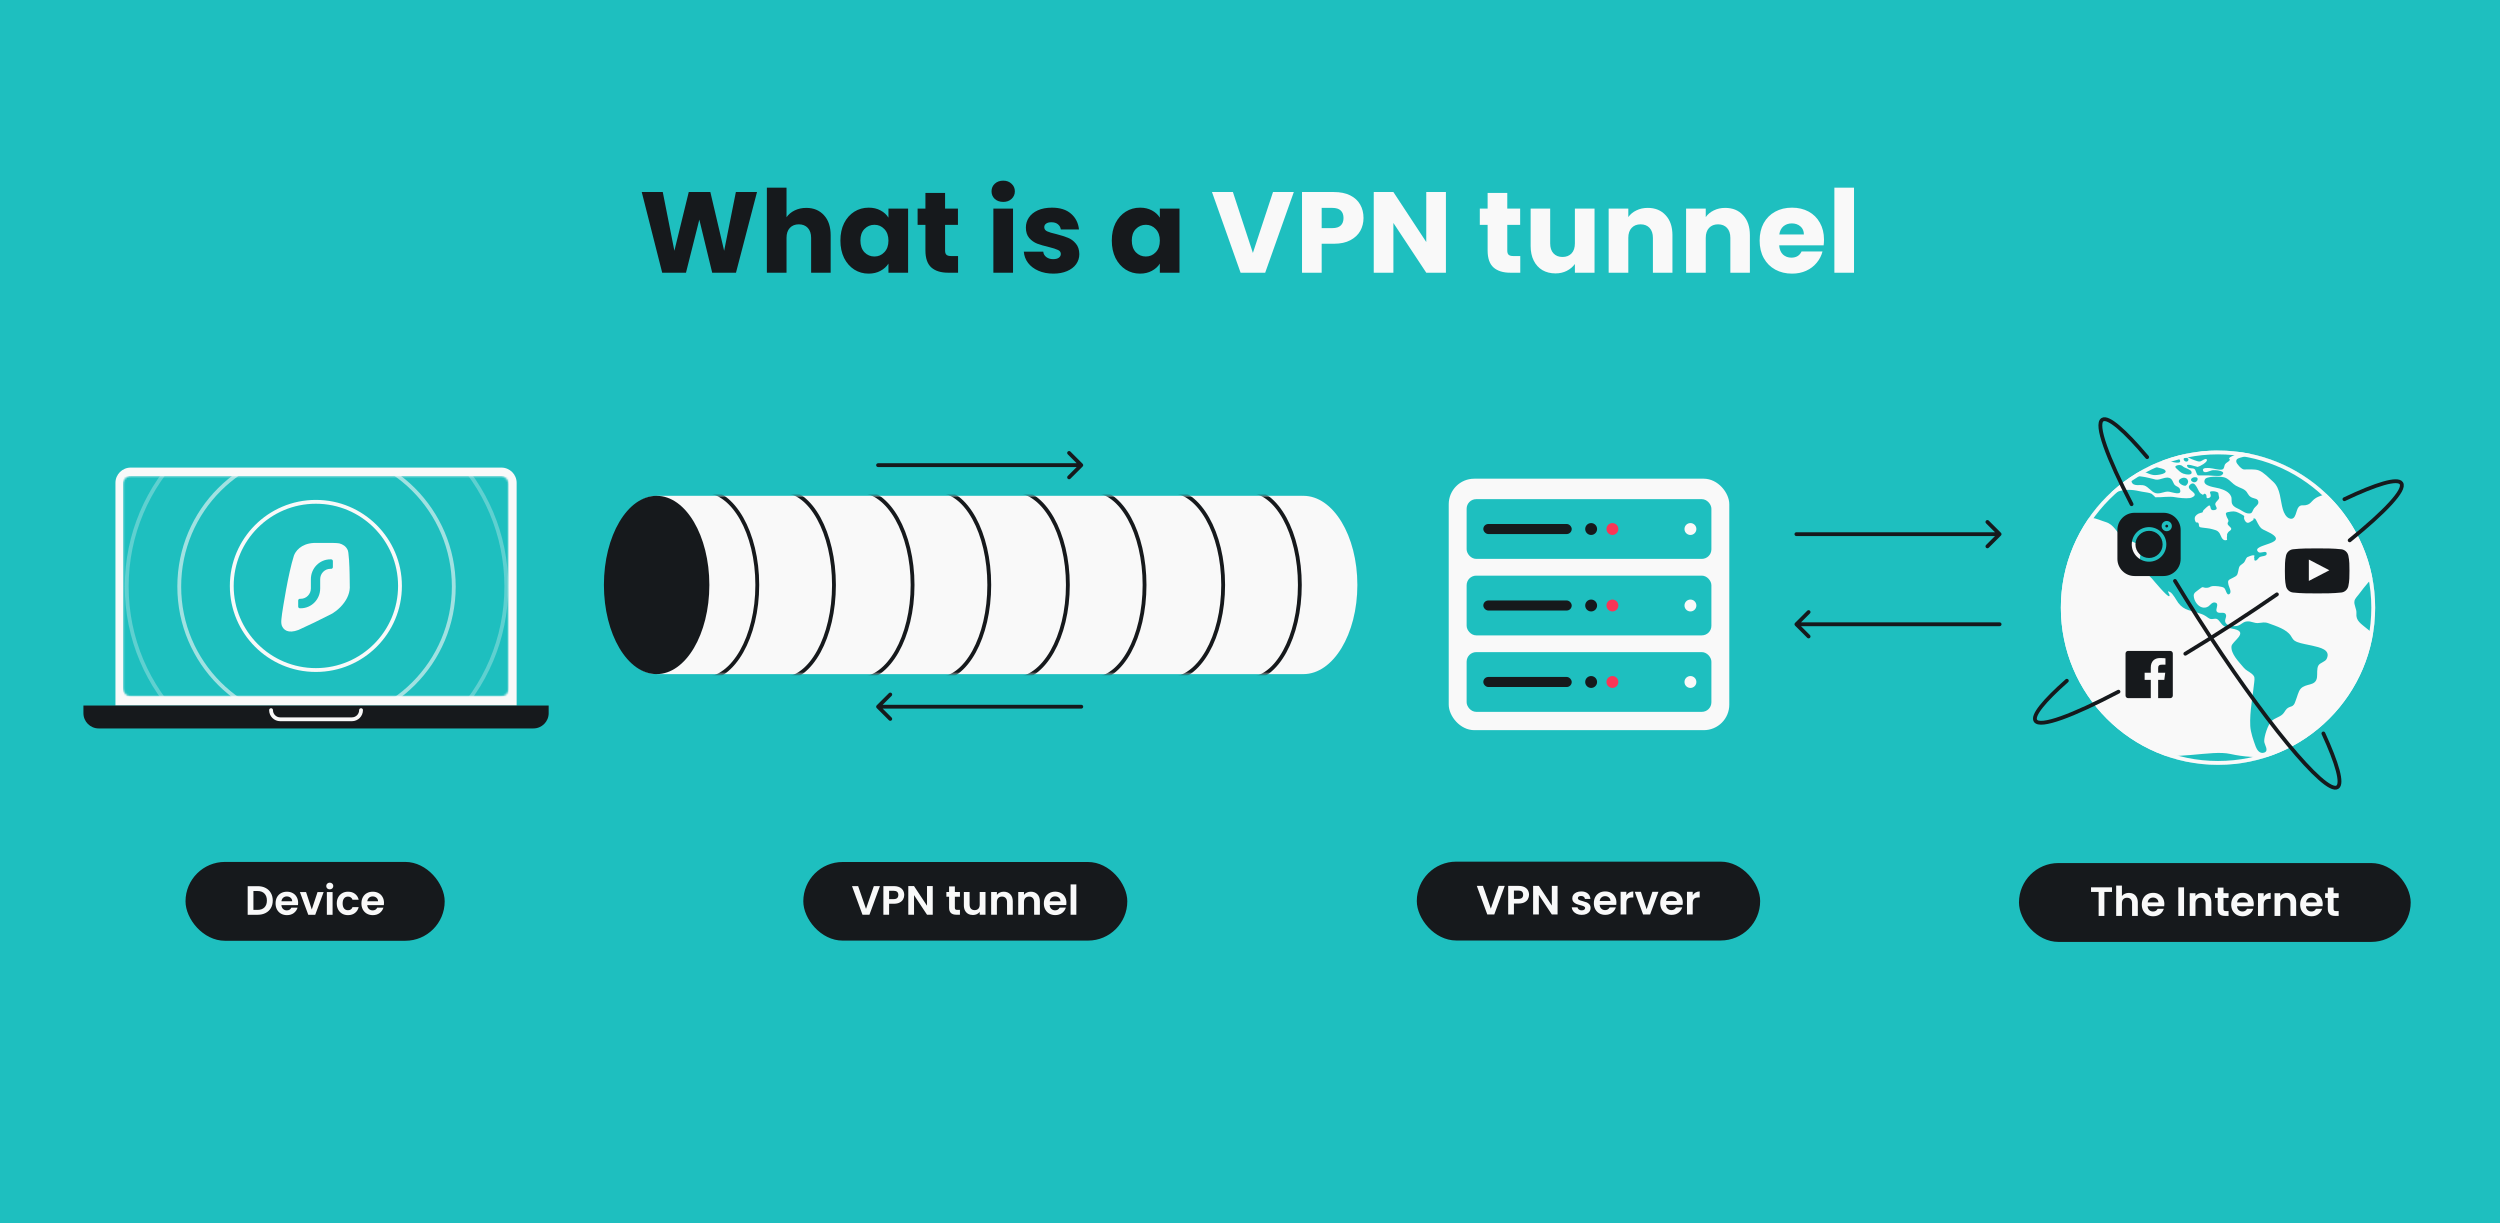 <svg width="1304" height="638" viewBox="0 0 1304 638" fill="none" xmlns="http://www.w3.org/2000/svg">
<rect x="0" y="0" width="1304" height="638" fill="#333333" stroke="none"/>
<rect width="1304" height="638" transform="matrix(1 0 0 -1 0 638)" fill="#1EBFBF"/>
<path d="M60.221 251.853C60.221 247.458 63.783 243.896 68.177 243.896H261.522C265.916 243.896 269.479 247.458 269.479 251.853V368.019H60.221V251.853Z" fill="#F9F9F9"/>
<path d="M43.512 368.018H286.187V371.996C286.187 376.39 282.625 379.953 278.231 379.953H51.468C47.074 379.953 43.512 376.39 43.512 371.996V368.018Z" fill="#16191C"/>
<path d="M141.378 370.406V370.406C141.378 373.042 143.515 375.18 146.152 375.18H183.547C186.184 375.18 188.321 373.042 188.321 370.406V370.406" stroke="#F9F9F9" stroke-width="2" stroke-linecap="round"/>
<mask id="mask0_1136_220" style="mask-type:alpha" maskUnits="userSpaceOnUse" x="64" y="248" width="202" height="116">
<rect x="64.199" y="248.327" width="201.103" height="114.916" rx="3.978" fill="#1EBFBF"/>
</mask>
<g mask="url(#mask0_1136_220)">
<rect x="64.199" y="248.327" width="201.103" height="114.916" fill="#1EBFBF"/>
<path d="M173.866 283.207C175.003 283.237 176.077 283.26 176.944 283.416C178.759 283.886 180.469 284.894 181.358 286.91C181.358 286.91 181.558 287.269 181.703 288.302C181.848 289.335 182.069 292.203 182.069 292.203C182.373 296.965 182.406 301.917 182.455 306.584C182.377 308.411 181.877 310.127 181.118 311.696C179.264 315.532 175.867 318.488 173.312 320.026C166.99 323.301 160.876 326.218 155.7 328.568C150.221 330.657 147.734 328.56 146.909 326.071C146.742 325.393 146.684 324.695 146.71 324.051C146.71 324.051 146.76 322.507 147.139 319.97C147.518 317.434 150.312 299.171 153.312 289.809C154.069 287.646 156.892 283.584 163.607 283.207H173.866Z" fill="#F9F9F9"/>
<path d="M172.745 291.753C173.233 291.753 173.628 292.156 173.628 292.653V295.801C173.628 296.298 173.233 296.701 172.745 296.701H172.304C169.378 296.701 167.007 299.117 167.007 302.098V306.933C167.007 312.646 162.462 317.278 156.856 317.278H156.414C155.927 317.278 155.531 316.875 155.531 316.378L155.531 313.23C155.531 312.733 155.927 312.33 156.414 312.33H156.856C159.781 312.33 162.152 309.914 162.152 306.933V302.098C162.152 296.385 166.697 291.753 172.304 291.753L172.745 291.753Z" fill="#1EBFBF"/>
<circle opacity="0.3" cx="165.095" cy="305.957" r="98.995" stroke="#F9F9F9" stroke-width="2"/>
<circle opacity="0.15" cx="165.095" cy="305.956" r="126.389" stroke="#1EBFBF" stroke-opacity="0.15" stroke-width="2"/>
<circle opacity="0.6" cx="165.096" cy="305.954" r="71.6" stroke="#F9F9F9" stroke-width="2"/>
<circle cx="164.76" cy="305.62" r="43.871" stroke="#F9F9F9" stroke-width="2"/>
</g>
<rect x="96.765" y="449.577" width="135.187" height="41.135" rx="20.567" fill="#16191C"/>
<path d="M134.403 462.229C135.97 462.229 137.344 462.535 138.527 463.148C139.723 463.761 140.642 464.637 141.283 465.776C141.939 466.902 142.266 468.212 142.266 469.708C142.266 471.204 141.939 472.515 141.283 473.64C140.642 474.751 139.723 475.613 138.527 476.226C137.344 476.838 135.97 477.145 134.403 477.145H129.189V462.229H134.403ZM134.296 474.602C135.863 474.602 137.074 474.174 137.928 473.32C138.783 472.465 139.21 471.261 139.21 469.708C139.21 468.155 138.783 466.945 137.928 466.076C137.074 465.192 135.863 464.751 134.296 464.751H132.18V474.602H134.296ZM155.511 470.969C155.511 471.396 155.482 471.781 155.425 472.123H146.771C146.842 472.978 147.141 473.647 147.668 474.132C148.195 474.616 148.843 474.858 149.613 474.858C150.724 474.858 151.515 474.381 151.985 473.426H155.211C154.87 474.566 154.214 475.506 153.245 476.247C152.277 476.974 151.087 477.337 149.677 477.337C148.537 477.337 147.512 477.088 146.6 476.589C145.702 476.076 144.997 475.357 144.484 474.431C143.986 473.505 143.736 472.436 143.736 471.225C143.736 470 143.986 468.925 144.484 467.999C144.983 467.073 145.681 466.36 146.578 465.862C147.476 465.363 148.509 465.114 149.677 465.114C150.802 465.114 151.807 465.356 152.69 465.84C153.587 466.325 154.278 467.016 154.763 467.913C155.261 468.796 155.511 469.815 155.511 470.969ZM152.412 470.114C152.398 469.345 152.12 468.732 151.579 468.277C151.037 467.806 150.375 467.571 149.591 467.571C148.851 467.571 148.224 467.799 147.711 468.255C147.212 468.697 146.906 469.316 146.792 470.114H152.412ZM162.63 474.388L165.622 465.306H168.806L164.425 477.145H160.793L156.433 465.306H159.639L162.63 474.388ZM172.003 463.896C171.476 463.896 171.035 463.732 170.679 463.404C170.337 463.063 170.166 462.642 170.166 462.144C170.166 461.645 170.337 461.232 170.679 460.904C171.035 460.562 171.476 460.391 172.003 460.391C172.531 460.391 172.965 460.562 173.307 460.904C173.663 461.232 173.841 461.645 173.841 462.144C173.841 462.642 173.663 463.063 173.307 463.404C172.965 463.732 172.531 463.896 172.003 463.896ZM173.478 465.306V477.145H170.486V465.306H173.478ZM175.664 471.225C175.664 470 175.914 468.932 176.412 468.02C176.911 467.094 177.602 466.382 178.485 465.883C179.368 465.37 180.38 465.114 181.519 465.114C182.987 465.114 184.198 465.484 185.152 466.225C186.121 466.952 186.769 467.977 187.097 469.302H183.87C183.699 468.789 183.407 468.39 182.994 468.106C182.595 467.806 182.096 467.657 181.498 467.657C180.643 467.657 179.967 467.97 179.468 468.597C178.969 469.21 178.72 470.086 178.72 471.225C178.72 472.351 178.969 473.227 179.468 473.854C179.967 474.466 180.643 474.773 181.498 474.773C182.709 474.773 183.5 474.231 183.87 473.149H187.097C186.769 474.431 186.121 475.449 185.152 476.204C184.183 476.959 182.973 477.337 181.519 477.337C180.38 477.337 179.368 477.088 178.485 476.589C177.602 476.076 176.911 475.364 176.412 474.452C175.914 473.526 175.664 472.451 175.664 471.225ZM200.293 470.969C200.293 471.396 200.265 471.781 200.208 472.123H191.553C191.625 472.978 191.924 473.647 192.451 474.132C192.978 474.616 193.626 474.858 194.396 474.858C195.507 474.858 196.297 474.381 196.767 473.426H199.994C199.652 474.566 198.997 475.506 198.028 476.247C197.06 476.974 195.87 477.337 194.46 477.337C193.32 477.337 192.294 477.088 191.383 476.589C190.485 476.076 189.78 475.357 189.267 474.431C188.768 473.505 188.519 472.436 188.519 471.225C188.519 470 188.768 468.925 189.267 467.999C189.766 467.073 190.464 466.36 191.361 465.862C192.259 465.363 193.291 465.114 194.46 465.114C195.585 465.114 196.589 465.356 197.473 465.84C198.37 466.325 199.061 467.016 199.545 467.913C200.044 468.796 200.293 469.815 200.293 470.969ZM197.195 470.114C197.181 469.345 196.903 468.732 196.361 468.277C195.82 467.806 195.158 467.571 194.374 467.571C193.633 467.571 193.007 467.799 192.494 468.255C191.995 468.697 191.689 469.316 191.575 470.114H197.195Z" fill="#F9F9F9"/>
<circle cx="1156.91" cy="316.96" r="81.966" fill="#F9F9F9"/>
<mask id="mask1_1136_220" style="mask-type:alpha" maskUnits="userSpaceOnUse" x="1074" y="234" width="165" height="165">
<circle cx="1156.91" cy="316.959" r="81.966" fill="white"/>
</mask>
<g mask="url(#mask1_1136_220)">
<path d="M1434.83 372.008C1434.47 370.565 1432.92 371.884 1432.15 371.637C1430.69 371.101 1431.15 369.906 1430.05 369.205C1429.78 369.04 1427.73 367.927 1428.51 369.494C1428.96 370.4 1429.69 371.431 1429.92 372.337C1430.1 373.162 1429.42 373.821 1429.78 374.604C1431.24 377.777 1432.42 374.357 1433.19 373.409C1433.6 372.873 1435.06 373.038 1434.83 372.008ZM1428.78 376.541C1426.6 375.923 1420.54 380.25 1424.5 381.363C1426.82 382.022 1426.5 380.868 1427.6 379.385C1427.96 378.89 1430.51 376.912 1428.78 376.541ZM1401.89 343.529C1401.48 342.87 1400.48 342.54 1400.07 341.922C1399.8 341.51 1400.16 340.644 1400.03 340.521C1399.71 340.15 1398.93 340.109 1398.8 339.985C1399.03 340.274 1397.43 338.625 1397.71 338.749C1396.16 337.924 1391.06 335.946 1389.29 336.647C1385.01 338.337 1387.47 336.235 1384.33 335.081C1383.88 334.916 1381.65 334.215 1381.74 335.246C1381.78 335.534 1383.47 336.441 1383.83 336.812C1384.01 336.976 1385.06 338.007 1385.06 338.048C1385.19 338.172 1385.24 338.543 1385.7 338.79C1386.1 339.037 1387.11 338.955 1387.61 339.078C1388.42 339.326 1390.24 339.944 1390.65 340.562C1390.97 341.015 1390.24 341.798 1390.15 341.757C1390.29 341.881 1390.84 342.293 1391.02 342.458C1390.75 342.211 1394.89 343.653 1394.66 343.735C1396.16 343.653 1396.07 342.211 1397.75 342.54C1398.53 342.705 1399.16 343.941 1400.16 344.312C1402.16 345.095 1402.8 345.054 1401.89 343.529ZM1374.14 322.263C1373.73 322.016 1371.27 321.274 1372.59 322.428C1373.41 322.964 1375.64 327.25 1375.69 324.324C1375.73 323.5 1374.91 322.758 1374.14 322.263ZM1372.05 327.085C1373.05 328.157 1376.46 330.712 1377.6 328.487C1379.6 324.613 1372.14 325.272 1372.05 327.085ZM1376.78 332.938C1376.64 332.525 1371.91 333.721 1371.82 333.968C1371.05 335.781 1370.09 337.1 1370.64 339.078C1371.86 343.2 1371.46 338.707 1372.23 338.501C1372.91 338.337 1373.96 340.768 1374.87 339.367C1375.32 338.666 1373.96 337.553 1373.59 336.935C1373.41 336.523 1374.37 336.235 1374.09 335.905C1374.05 335.864 1373.23 335.369 1373.27 335.493C1373.18 335.246 1371.77 335.946 1372.23 334.833C1372.64 333.927 1377.64 335.74 1376.78 332.938ZM1371.5 317.277C1371 317.194 1370.23 317.318 1370.09 317.812C1369.73 319.131 1369.41 323.005 1371.59 320.862C1371.41 321.027 1372.09 318.595 1372.14 318.76C1372.05 318.142 1372.96 317.524 1371.5 317.277ZM1369.77 311.301C1368.91 311.878 1368.86 314.227 1370.41 314.268C1371.82 314.268 1370.91 310.394 1369.77 311.301ZM1206.03 336.77C1203.49 336.152 1200.48 335.781 1198.07 334.833C1196.16 334.05 1195.93 333.267 1194.89 331.619C1192.66 328.239 1187.29 326.591 1183.38 325.148C1180.92 324.242 1180.19 324.86 1177.73 324.983C1175.78 325.107 1174.23 323.953 1172.14 324.118C1169.73 324.283 1169.09 326.014 1166.86 326.467C1165.18 326.797 1162.54 326.55 1161.4 325.478C1159.4 323.623 1161.99 321.851 1160.86 320.244C1159.9 318.925 1157.4 320.368 1156.31 319.049C1155.35 317.895 1157.53 315.257 1155.85 314.433C1154.03 313.526 1152.76 315.793 1151.85 316.329C1149.62 317.689 1147.3 316.7 1145.84 314.845C1144.93 313.691 1144.3 312.207 1144.25 310.765C1144.16 309.116 1145.75 308.498 1147.12 307.344C1148.25 306.438 1148.66 306.232 1149.03 306.273C1149.48 306.314 1149.89 306.767 1151.48 306.561C1152.94 306.396 1152.44 305.902 1154.21 305.696C1155.4 305.572 1158.99 305.861 1160.04 306.602C1161.13 307.386 1161.36 311.053 1162.95 309.776C1164.18 308.746 1162.68 306.314 1162.4 305.119C1161.81 302.44 1162.27 302.646 1164.86 301.286C1166.86 300.256 1166.95 300.132 1167.41 298.154C1168.04 295.228 1167.82 295.434 1170 293.826C1171.27 292.879 1171.09 291.601 1172.18 290.612C1172.46 290.406 1174.91 289.499 1175.37 289.623C1176.87 290.035 1175.23 290.2 1175.82 290.9C1176.01 291.106 1175.51 292.26 1176.32 292.425C1177.14 292.59 1178.1 290.942 1178.6 290.612C1179.78 289.911 1182.69 290.282 1182.28 288.51C1181.92 286.944 1179.05 288.922 1177.96 287.933C1173.14 283.564 1197.39 283.935 1181.87 276.888C1179.33 275.734 1179.1 275.487 1177.73 273.096C1177.55 272.808 1176.51 270.541 1176.23 270.5C1174.6 270.088 1176.05 270.871 1175.05 271.407C1173.59 272.19 1172.28 273.838 1170.91 271.489C1170.14 270.129 1170.68 269.758 1170.59 269.346C1170.55 269.057 1170.23 268.769 1168.91 268.11C1166.77 266.997 1165.86 266.543 1163.72 266.832C1160.72 267.244 1160.72 267.45 1161.36 269.305C1161.81 270.541 1162.22 270.623 1162.36 271.654C1162.45 272.231 1161.72 272.478 1161.95 273.385C1162.08 273.921 1163.13 274.662 1163.59 275.281C1163.72 275.445 1163.81 275.651 1163.81 275.816C1163.77 276.805 1162.68 276.888 1162.18 277.671C1161.17 279.278 1161.9 278.372 1161.54 280.391C1161.4 281.174 1162.13 281.627 1161.04 281.792C1158.95 282.122 1158.35 279.072 1157.76 278.207C1157.13 277.259 1156.49 276.805 1155.62 276.517C1154.81 276.187 1153.8 276.022 1152.53 275.693C1152.3 275.61 1151.76 275.569 1151.07 275.487C1149.66 275.322 1147.75 275.116 1147.48 274.951C1146.62 274.374 1147.21 273.673 1146.71 272.89C1146.71 272.849 1146.66 272.849 1146.66 272.808C1146.57 272.684 1146.48 272.602 1146.34 272.561C1145.93 272.396 1145.48 272.725 1145.25 272.231C1144.98 271.736 1144.84 271.283 1144.8 270.871C1144.61 269.593 1145.34 268.645 1146.75 267.903C1146.89 267.821 1148.8 267.203 1148.8 267.285C1148.89 267.162 1149.35 266.172 1149.21 266.255C1149.53 265.966 1151.89 263.452 1152.48 263.658C1153.35 263.988 1152.48 266.42 1154.85 266.09C1157.63 265.719 1155.31 263.865 1155.49 262.875C1155.71 261.515 1157.35 260.897 1157.53 259.62C1157.53 259.661 1156.99 257.023 1157.08 257.106C1156.26 256.158 1153.35 255.993 1152.8 256.529C1152.39 256.941 1154.21 259.207 1152.03 259.784C1150.12 260.279 1151.62 258.589 1150.35 257.683C1149.57 257.147 1149.16 258.136 1149.12 258.136C1148.75 257.93 1148.34 257.765 1147.75 257.312C1147.07 256.776 1146.48 255.086 1145.66 253.809C1144.8 252.366 1143.75 251.418 1142.2 252.943C1140.84 254.303 1142.43 255.416 1143.66 256.446C1144.84 257.477 1145.66 258.424 1143.16 259.537C1142.93 259.62 1142.66 259.702 1142.29 259.784C1140.2 260.114 1136.29 259.661 1134.7 259.372C1131.47 258.713 1127.83 259.496 1124.23 259.372C1124.32 259.372 1122.69 257.806 1122.28 257.559C1121.05 256.9 1118.73 256.776 1117.41 256.487C1112.81 255.457 1109.45 255.004 1104.9 256.323C1097.84 258.342 1090.88 255.952 1083.56 255.127C1079.83 254.715 1076.51 255.457 1073.14 256.57C1072.28 256.858 1070.23 256.982 1070.55 258.26C1070.77 259.166 1072.96 259.249 1073.5 259.826C1075.64 262.092 1072.18 260.856 1072.59 262.669C1072.82 263.741 1075.01 263.411 1075.23 264.606C1075.64 266.997 1069.59 266.585 1071 269.387C1071.5 270.376 1076.64 272.808 1077.83 273.055C1079.74 273.467 1081.74 272.849 1083.42 272.354C1085.79 271.654 1088.7 270.129 1091.25 270.211C1093.34 270.253 1096.21 271.695 1098.25 272.272C1102.85 273.632 1103.71 277.671 1107.35 280.309C1109.72 281.998 1114.04 282.658 1116 284.718C1117.23 286.037 1116.59 287.521 1116.41 289.417C1116.22 291.271 1115.54 293.456 1116.41 295.104C1117.23 296.67 1118.86 298.236 1120.41 299.72C1121.14 300.421 1121.78 301.08 1122.37 301.698C1123.69 303.182 1130.46 311.424 1131.42 310.971C1132.56 310.394 1129.19 307.427 1131.92 308.828C1133.42 309.611 1135.2 313.155 1136.2 314.474C1137.79 316.576 1139.43 317.524 1141.43 318.225C1142.89 318.719 1144.52 319.09 1146.48 319.667C1148.25 320.203 1149.12 320.491 1150.62 321.439C1151.39 321.934 1152.08 322.593 1152.94 322.84C1153.94 323.129 1155.31 322.469 1156.26 322.84C1157.63 323.376 1158.4 325.478 1159.76 326.385C1161.67 327.662 1163.54 327.662 1165.59 328.157C1172.91 329.97 1164.22 334.586 1163.95 337.059C1163.49 340.974 1167.77 345.178 1170.23 348.145C1171.5 349.711 1172.91 350.123 1174.46 351.401C1176.28 352.885 1176.01 353.75 1175.82 355.728C1175.1 363.147 1173.37 371.142 1173.73 378.602C1173.91 382.064 1175.41 386.226 1176.64 389.564C1177.23 391.13 1178.69 393.315 1180.96 392.573C1183.79 391.625 1180.96 388.369 1181.01 386.515C1181.06 383.794 1182.88 378.066 1184.88 376.088C1186.38 374.604 1188.93 374.068 1190.47 372.667C1192.02 371.266 1191.93 369.947 1193.89 368.958C1195.07 368.381 1195.71 368.587 1196.52 367.474C1197.02 366.815 1197.21 365.867 1197.53 365.125C1198.25 363.435 1198.75 360.756 1199.98 359.314C1202.71 356.182 1207.81 358.16 1208.54 353.379C1208.81 351.525 1208.31 348.722 1209.31 347.074C1210.22 345.59 1212.81 345.26 1213.59 343.653C1215.95 338.79 1209.81 337.677 1206.03 336.77ZM1174.19 259.331C1172.46 258.342 1172.55 257.023 1171.14 255.828C1170.73 255.457 1170.18 255.169 1169.59 254.88C1168.45 254.344 1167.18 253.891 1166.22 253.314C1164.54 252.325 1163.22 250.594 1161.58 249.605C1161.08 249.316 1160.54 249.069 1159.99 248.945C1158.22 248.533 1150.62 248.204 1150.03 250.182C1149.94 250.347 1149.89 250.553 1149.85 250.718C1149.16 253.644 1155.53 254.179 1157.58 254.756C1160.13 255.498 1162.68 256.57 1163.72 258.878C1164.27 260.073 1163.72 261.68 1164.31 262.875C1165.09 264.442 1166.36 264.812 1168 265.637C1169 266.131 1170.27 267.079 1171.46 267.533C1171.68 267.615 1171.96 267.697 1172.14 267.739C1175.01 268.233 1174.55 266.914 1175.64 265.266C1176.19 264.442 1177.92 263.288 1177.96 262.216C1178.1 259.826 1175.78 260.238 1174.19 259.331ZM1145.25 248.945C1143.57 248.657 1141.66 250.305 1143.7 251.336C1145.98 252.49 1147.39 248.945 1145.25 248.945ZM1137.52 249.646C1134.29 251.418 1139.47 254.138 1140.25 253.19C1142.7 251.212 1140.56 247.998 1137.52 249.646ZM1136.97 254.963C1136.61 254.015 1135.01 253.685 1134.38 252.984C1133.38 251.872 1133.29 249.935 1131.65 249.316C1129.42 248.451 1126.64 250.594 1124.37 250.141C1122 249.646 1110.04 245.813 1111.86 251.377C1112.72 253.973 1116.5 252.572 1118.45 253.232C1120.73 254.015 1122.09 256.529 1124.28 257.188C1126.64 257.889 1128.83 256.199 1131.28 256.446C1133.01 256.652 1138.61 259.001 1136.97 254.963ZM1129.05 245.03C1128.1 244.247 1123.05 243.423 1121.5 242.846C1119.82 242.187 1119.59 242.022 1118 242.351C1117.41 242.475 1113.36 244 1115.77 244.907C1118.09 245.772 1121 247.544 1123.46 247.791C1125.32 247.956 1131.51 247.05 1129.05 245.03ZM1128.01 240.62C1127.74 238.065 1121.91 240.291 1123.41 241.816C1124.5 242.681 1128.19 242.269 1128.01 240.62ZM1143.02 245.937C1142.61 244.948 1140.11 244.206 1139.2 243.711C1138.29 243.176 1138.11 242.557 1136.79 242.557C1135.88 242.557 1133.7 243.011 1135.15 244.288C1136.29 245.319 1137.29 246.473 1138.7 247.008C1140.06 247.544 1143.93 248.162 1143.02 245.937ZM1173.91 231.471C1171.32 230.812 1168.59 230.317 1165.95 229.864C1162.95 229.328 1160.63 229.987 1157.63 230.523C1154.67 231.059 1151.67 231.554 1148.71 232.089C1147.25 232.337 1145.48 232.131 1146.12 233.449C1147.57 236.458 1156.08 233.944 1156.67 235.139C1157.44 236.623 1151.39 236.705 1150.98 236.664C1148.34 236.334 1146.16 234.645 1143.8 234.026C1142.57 233.697 1138.02 234.315 1138.29 235.881C1138.61 237.694 1142.84 239.425 1144.52 240.002C1145.57 240.332 1146.52 240.826 1147.53 240.703C1148.3 240.62 1150.53 238.725 1151.07 239.673C1151.85 240.991 1147.07 243.464 1146.3 243.547C1145.8 243.588 1139.06 240.95 1141.11 243.629C1141.88 244.659 1143.8 243.959 1144.7 244.7C1145.43 245.277 1145.71 247.956 1146.62 247.956H1151.76C1152.99 247.956 1157.72 248.657 1158.67 247.956C1162.08 245.607 1155.44 244.989 1153.76 245.319C1152.62 245.566 1149.75 247.256 1149.12 245.525C1148.48 243.753 1151.62 244.124 1152.67 244.165C1154.26 244.247 1157.81 245.401 1159.17 244.865C1160.36 244.412 1159.95 243.176 1160.67 242.063C1161.22 241.239 1162.63 240.826 1163.04 239.961C1163.18 239.673 1162.72 239.013 1162.58 239.054C1163.22 238.312 1164.68 237.735 1166.09 237.117C1168 236.252 1174.19 234.315 1175.51 232.955C1176.64 231.636 1175.51 231.883 1173.91 231.471ZM1136.93 239.796C1135.92 238.106 1130.24 238.807 1132.01 240.538C1133.1 241.115 1138.43 242.31 1136.93 239.796ZM1139.15 240.043C1139.84 241.033 1141.16 241.074 1141.47 239.92C1141.88 238.477 1138.15 238.024 1139.15 240.043ZM1225.37 234.438C1225.32 230.358 1199.71 229.493 1195.75 230.152C1189.84 231.1 1182.24 231.018 1177.51 234.356C1174.82 236.252 1173 237.447 1169.73 238.395C1168.14 238.889 1166.13 239.054 1166.45 240.909C1166.63 241.939 1169.18 244.824 1170.41 244.865C1172.78 244.948 1175.96 244.536 1178.19 245.36C1180.78 246.349 1183.6 249.44 1185.61 251.212C1189.65 254.756 1189.34 261.186 1190.79 265.843C1191.29 267.45 1192.38 269.964 1194.43 270.5C1197.75 271.365 1197.48 265.966 1199.03 264.4C1200.26 263.123 1201.03 263.823 1202.71 263.494C1204.44 263.123 1204.9 262.587 1206.03 261.392C1208.03 259.207 1210.04 258.754 1213.04 257.765C1217 256.446 1221.05 250.718 1220.32 246.72C1219.86 244.165 1216.54 241.28 1218.45 239.013C1219.82 237.529 1225.37 236.746 1225.37 234.438ZM1425.96 256.652C1422.59 255.54 1419.86 253.891 1416.72 255.333C1413.63 256.735 1410.76 256.9 1407.03 256.281C1403.53 255.704 1402.48 252.696 1399.48 251.253C1396.57 249.852 1391.84 250.718 1388.74 250.718C1387.24 250.718 1385.92 250.553 1384.65 251.171C1382.87 252.036 1382.56 253.85 1380.33 254.097C1379.1 254.221 1376.19 253.479 1375 253.067C1372.41 252.078 1373.41 250.718 1371.64 249.275C1370.86 248.657 1367.86 248.039 1366.95 248.121C1364.72 248.327 1364.86 250.347 1362.54 250.347C1361.63 250.347 1358.44 249.399 1357.67 248.904C1354.76 246.926 1358.03 246.761 1358.22 244.948C1358.53 241.898 1352.8 242.434 1350.71 242.269C1347.48 242.022 1343.34 241.033 1340.15 241.445C1336.97 241.857 1333.74 244.247 1330.96 245.566C1330.05 246.019 1328.28 246.514 1327.55 247.214C1326.32 248.41 1326.46 249.44 1324.78 250.429C1323.82 251.006 1321.77 252.201 1320.59 252.242C1318.73 252.325 1317.82 251.006 1315.95 251.13C1314.72 251.212 1312.22 252.366 1311.22 252.984C1310.72 253.273 1310.17 253.273 1309.76 253.726C1309.04 254.509 1309.63 255.993 1308.44 256.529C1307.12 257.106 1304.85 255.704 1303.48 255.622C1301.07 255.498 1301.3 256.817 1299.39 257.559C1296.89 258.507 1293.61 257.641 1291.06 258.713C1287.79 260.114 1285.1 263.535 1281.65 264.483C1280.6 264.771 1279.14 265.019 1278.37 263.741C1276.96 261.351 1281.06 262.092 1282.1 261.103C1283.92 259.372 1280.19 258.177 1277.96 257.353C1277.64 257.229 1277.37 257.106 1277.1 257.023C1274.64 255.952 1270.23 252.984 1267.54 252.861C1264.63 252.737 1260.72 256.24 1258.44 257.518C1257.03 258.301 1255.85 258.96 1254.76 259.784C1253.99 260.32 1253.3 260.98 1252.62 261.763C1251.07 263.494 1246.34 266.997 1246.11 269.305C1246.02 270.17 1247.53 272.437 1248.39 272.89C1250.35 273.962 1250.98 272.148 1252.89 272.396C1255.26 272.725 1255.67 278.701 1259.35 275.239C1259.99 274.621 1260.95 272.066 1261.04 271.242C1261.22 269.758 1259.99 268.398 1260.54 266.997C1260.76 266.42 1262.45 264.648 1264.18 263.576C1265.59 262.669 1266.95 262.257 1267.54 263.246C1267.59 263.288 1267.59 263.37 1267.63 263.411C1268.27 265.513 1260.49 268.233 1266.04 270.253C1267.13 270.665 1270.05 269.263 1270.86 270.541C1272 272.272 1268.32 271.942 1267.63 272.602C1266.68 273.55 1267.45 274.704 1266 275.651C1264.49 276.641 1261.95 277.465 1260.17 277.959C1257.53 278.701 1254.62 277.671 1251.98 278.165C1249.34 278.66 1246.8 280.803 1244.8 282.287C1243.48 283.235 1241.61 284.265 1241.25 285.872C1240.84 287.851 1243.43 289.417 1241.97 291.271C1240.93 292.59 1239.24 291.56 1237.74 292.178C1236.01 292.879 1237.95 296.299 1239.27 297.989C1240.91 300.132 1242.98 299.679 1244.75 297.989C1246.07 296.711 1245.02 294.445 1246.66 293.002C1247.66 292.095 1250.16 290.983 1251.48 290.777C1254.3 290.323 1254.35 291.931 1255.85 293.456C1256.4 294.033 1259.08 296.423 1259.85 296.505C1264.09 296.917 1258.03 291.395 1257.85 290.241C1257.76 289.788 1258.03 288.428 1258.54 288.18C1259.76 287.603 1259.49 288.345 1260.17 289.046C1260.99 289.87 1261.72 291.56 1262.63 292.549C1263.9 293.991 1266.22 298.566 1267.91 298.69C1269.59 298.813 1269.09 296.588 1270.5 296.794C1271.68 296.959 1272.32 299.473 1274.09 299.844C1275.64 300.132 1277.32 299.019 1278.92 299.308C1281.19 299.761 1282.42 302.069 1281.24 303.924C1279.83 306.108 1275.23 305.119 1272.59 304.665C1271.09 304.418 1268.86 303.676 1267.36 303.8C1265 304.006 1264.72 305.861 1262.08 305.366C1260.49 305.078 1257.81 304.088 1256.44 303.223C1254.49 302.028 1255.81 302.522 1255.17 300.75C1254.58 299.143 1254.99 299.514 1252.98 299.39C1250.98 299.267 1248.8 299.637 1246.8 299.761C1242.34 300.05 1238.15 300.503 1235.29 303.8C1233.56 305.778 1231.97 307.88 1230.37 309.982C1229.65 310.971 1228.37 312.166 1228.1 313.403C1227.64 315.463 1229.33 317.689 1229.1 319.914C1228.74 323.871 1231.51 325.313 1234.65 327.951C1237.56 330.382 1239.43 331.001 1243.25 330.959C1244.66 330.959 1245.84 330.918 1247.16 330.506C1248.53 330.094 1249.8 328.816 1251.35 329.064C1252.3 329.228 1253.53 330.588 1254.53 330.959C1256.67 331.742 1256.35 330.506 1257.08 332.69C1257.53 334.133 1257.08 335.658 1257.67 337.1C1258.17 338.337 1259.26 339.614 1259.95 340.727C1262.13 344.189 1261.67 345.137 1260.99 348.805C1260.4 351.896 1262.45 353.297 1263.18 356.223C1263.54 357.707 1263.13 359.149 1263.9 360.592C1264.54 361.828 1265.91 363.023 1266.82 364.177C1269.14 367.021 1269.86 368.546 1273.78 368.669C1278.1 368.793 1279.14 368.34 1281.37 365.207C1282.28 363.93 1282.74 363.188 1283.06 361.704C1283.51 359.726 1283.51 359.891 1284.97 358.572C1286.65 357.006 1285.83 356.759 1286.24 354.822C1286.56 353.256 1287.42 352.637 1288.61 351.483C1290.97 349.176 1291.38 347.362 1290.65 344.024C1290.38 342.829 1289.43 341.963 1289.11 340.851C1288.56 338.872 1289.52 338.378 1290.75 337.1C1292.93 334.833 1296.34 332.814 1297.62 329.97C1298.25 328.569 1298.62 326.096 1297.25 324.901C1295.57 323.459 1292.66 324.324 1290.56 322.923C1288.02 321.233 1286.38 320.244 1285.1 317.606C1284.74 316.823 1280.42 308.952 1280.96 308.622C1281.42 308.375 1286.92 314.186 1287.52 314.928C1289.52 317.442 1290.56 322.305 1294.75 322.305C1297.12 322.305 1302.07 320.574 1303.76 319.337C1306.21 317.565 1307.49 313.032 1303.8 311.26C1301.57 310.188 1301.85 311.96 1299.89 312.249C1297.8 312.537 1297.12 310.724 1296.16 309.116C1295.61 308.169 1294.07 306.355 1296.16 306.067C1297.43 305.902 1298.8 308.746 1300.21 309.116C1301.8 309.529 1303.12 308.787 1304.71 309.446C1306.94 310.312 1306.9 310.847 1309.58 310.847C1313.9 310.847 1315.4 311.878 1318.36 315.134C1320.36 317.318 1321.59 320.079 1323.05 322.593C1324.91 325.767 1326.14 328.116 1328.33 324.118C1330.01 321.068 1331.19 319.791 1334.06 317.648C1335.33 316.7 1336.83 315.01 1338.38 314.433C1340.38 313.65 1340.61 314.186 1341.66 315.999C1342.79 318.018 1342.47 318.101 1344.48 319.049C1345.16 319.379 1345.8 318.843 1346.57 319.42C1347.16 319.873 1347.48 321.645 1347.62 322.222C1348.3 325.025 1348.16 327.333 1350.16 329.847C1350.89 330.753 1352.07 332.567 1353.35 331.289C1354.3 330.3 1352.21 327.91 1351.57 327.085C1351.03 326.385 1348.62 324.53 1350.66 323.953C1352.53 323.417 1352.94 326.714 1354.58 326.962C1357.35 327.333 1360.54 321.934 1358.94 319.791C1358.08 318.595 1355.62 318.678 1355.49 316.947C1355.3 314.392 1358.67 316.123 1359.94 316.081C1362.45 316.04 1367.27 312.661 1368.63 310.971C1370.04 309.24 1370.77 304.954 1370.23 302.728C1369.82 300.998 1368.27 300.173 1368.73 298.319C1369.23 296.34 1371.32 295.97 1373.23 296.917C1374.82 297.659 1375.09 299.967 1376.64 300.338C1380.46 301.245 1377.01 297.33 1376.87 296.505C1376.69 295.351 1377.42 293.579 1378.6 292.879C1380.01 292.054 1382.06 293.043 1383.47 292.384C1385.56 291.395 1387.65 286.573 1388.2 284.512C1388.47 283.523 1388.52 281.669 1388.11 280.721C1387.38 278.99 1384.69 278.866 1385.1 276.97C1385.51 275.033 1389.7 272.437 1391.7 272.107C1395.16 271.53 1397.98 272.725 1400.98 270.994C1402.07 270.335 1408.67 265.307 1409.58 269.222C1410.17 271.901 1403.62 273.756 1403.17 276.558C1402.8 278.907 1404.35 283.482 1407.21 281.71C1409.76 280.144 1411.86 276.847 1412.36 274.209C1412.95 270.953 1415.63 271.283 1418.91 270.129C1420.59 269.552 1422.23 268.563 1423.96 268.151C1424.96 267.903 1426.28 268.192 1427.19 267.862C1428.73 267.285 1433.37 263.082 1433.97 261.639C1435.38 258.466 1428.42 257.477 1425.96 256.652ZM1287.79 294.774C1286.01 295.681 1281.42 293.785 1279.37 293.62C1276.14 293.373 1272.73 293.703 1274.64 289.87C1275.41 288.304 1275.82 287.974 1277.73 287.644C1279.19 287.397 1282.74 287.274 1283.24 288.963C1283.83 290.694 1291.84 292.714 1287.79 294.774ZM1297.57 299.349C1294.61 299.349 1295.11 295.599 1294.16 293.744C1293.07 291.683 1291.16 288.716 1295.25 288.469C1296.8 288.345 1297.89 289.334 1298.53 290.612C1298.71 290.942 1298.84 291.271 1298.94 291.642C1299.16 292.343 1299.3 293.085 1299.34 293.744C1299.53 295.599 1300.71 299.349 1297.57 299.349ZM1297.16 348.434C1295.3 350.412 1294.43 351.566 1294.16 354.245C1293.98 356.347 1294.61 360.592 1298.21 358.778C1300.12 357.83 1300.44 353.833 1300.85 352.06C1301.26 350.247 1300.12 345.302 1297.16 348.434ZM1353.21 334.792C1353.03 334.71 1346.71 331.207 1348.66 334.092C1349.71 335.616 1356.67 343.9 1357.31 338.501C1357.53 336.564 1354.99 335.823 1353.21 334.792ZM1358.9 340.15C1358.17 342.664 1364.04 344.477 1365.68 342.994C1369.09 339.944 1360.08 337.389 1358.9 340.15ZM1369.04 331.207C1368.77 329.97 1369.68 328.239 1368.22 327.456C1366.13 326.344 1365.81 328.528 1365.18 329.764C1364.54 331.042 1364.18 331.742 1362.77 332.525C1361.9 333.02 1358.76 333.267 1360.22 334.957C1361.63 336.564 1364.59 339.82 1367.32 338.831C1368.36 338.46 1369.27 335.946 1369.59 335.122C1370.32 333.102 1369.45 333.185 1369.04 331.207ZM1407.44 359.767C1406.76 356.223 1402.44 354.904 1399.84 352.308C1398.66 351.113 1397.8 348.475 1396.34 347.692C1392.43 345.59 1394.57 350.123 1392.57 351.154C1389.29 352.843 1389.11 347.486 1388.47 346.538C1386.79 344.106 1383.56 346.208 1382.15 347.486C1380.19 349.217 1378.78 348.599 1376.82 349.753C1375.32 350.618 1374.78 352.926 1372.91 353.627C1371.41 354.162 1368.77 354.616 1367.63 355.605C1366.13 356.924 1367.18 358.737 1367.68 360.55C1368.18 362.487 1368.41 365.125 1369.41 366.897C1370.55 368.917 1371.82 368.504 1374.14 368.504C1376.19 368.504 1377.32 368.463 1379.1 367.804C1381.56 366.856 1382.87 365.166 1385.6 366.238C1386.56 366.609 1387.33 367.639 1388.33 367.886C1389.24 368.134 1389.79 367.721 1390.52 367.804C1394.07 368.092 1392.52 369.906 1394.84 371.966C1397.43 374.274 1402.98 372.626 1404.85 370.441C1407.58 367.309 1408.26 363.806 1407.44 359.767Z" fill="#1EBFBF"/>
<path d="M1237.38 393.27C1220.87 390.075 1223 393.27 1202.77 393.27C1189.86 394.25 1177.75 396.464 1163.37 393.27C1153.06 390.977 1136.22 396.997 1110.13 393.27C1084.04 389.543 1092.03 393.803 1065.41 389.011C1038.79 384.22 1035.59 406.581 1054.76 409.243C1073.93 411.905 1176.68 412.969 1299.67 413.502C1422.66 414.034 1430.11 400.724 1420.53 396.464C1410.94 392.205 1375.81 399.126 1357.17 393.27C1338.54 387.413 1311.92 401.256 1288.49 393.27C1265.06 385.284 1253.88 396.464 1237.38 393.27Z" fill="#1EBFBF"/>
</g>
<path d="M1237.88 316.961C1237.88 361.677 1201.63 397.927 1156.91 397.927C1112.19 397.927 1075.94 361.677 1075.94 316.961C1075.94 272.245 1112.19 235.995 1156.91 235.995C1178.47 235.995 1198.06 244.422 1212.57 258.163C1228.16 272.922 1237.88 293.805 1237.88 316.961Z" stroke="#F9F9F9" stroke-width="2"/>
<path d="M1119.95 238.438C1108.2 224.547 1099.59 217.03 1096.63 218.921C1092.87 221.329 1099.1 238.457 1111.83 262.99M1211.88 382.575C1219.11 398.329 1222.07 408.755 1219.19 410.594C1212.82 414.669 1180.22 375.064 1146.37 322.135C1142.22 315.638 1138.24 309.243 1134.47 303.014" stroke="#16191C" stroke-width="2" stroke-linecap="round"/>
<path d="M1222.85 260.379C1239.51 252.463 1250.61 249.104 1252.53 252.07C1254.77 255.516 1244.17 266.784 1225.59 281.84M1078.06 355.086C1066.18 365.596 1059.93 373.209 1061.7 375.933C1064.11 379.649 1080.91 373.44 1105 360.785M1187.63 310.029C1180.33 315.092 1172.6 320.275 1164.57 325.489C1156.12 330.975 1147.83 336.163 1139.87 340.98" stroke="#16191C" stroke-width="2" stroke-linecap="round"/>
<path d="M1224.9 289.815C1224.49 288.023 1223.02 286.701 1221.26 286.503C1217.08 286.037 1212.85 286.034 1208.64 286.037C1204.43 286.034 1200.2 286.037 1196.02 286.503C1194.26 286.701 1192.79 288.023 1192.38 289.815C1191.79 292.367 1191.79 295.152 1191.79 297.78C1191.79 300.407 1191.79 303.193 1192.37 305.744C1192.78 307.536 1194.25 308.858 1196.01 309.055C1200.19 309.522 1204.42 309.525 1208.63 309.522C1212.84 309.525 1217.07 309.522 1221.25 309.055C1223.01 308.858 1224.48 307.536 1224.89 305.744C1225.48 303.192 1225.48 300.407 1225.48 297.78C1225.48 295.152 1225.49 292.367 1224.9 289.815ZM1204.29 303.01C1204.29 299.282 1204.29 295.594 1204.29 291.866C1207.86 293.73 1211.4 295.58 1215 297.455C1211.41 299.313 1207.87 301.153 1204.29 303.01Z" fill="#16191C"/>
<path d="M1128.5 267.47H1113.37C1108.45 267.47 1104.44 271.476 1104.44 276.4V291.53C1104.44 296.453 1108.45 300.459 1113.37 300.459H1128.5C1133.43 300.459 1137.43 296.453 1137.43 291.53V276.4C1137.43 271.476 1133.43 267.47 1128.5 267.47ZM1120.94 292.985C1115.96 292.985 1111.92 288.939 1111.92 283.965C1111.92 278.991 1115.96 274.945 1120.94 274.945C1125.91 274.945 1129.96 278.991 1129.96 283.965C1129.96 288.939 1125.91 292.985 1120.94 292.985ZM1130.17 277.072C1128.7 277.072 1127.51 275.876 1127.51 274.407C1127.51 272.937 1128.7 271.741 1130.17 271.741C1131.64 271.741 1132.84 272.937 1132.84 274.407C1132.84 275.876 1131.64 277.072 1130.17 277.072ZM1120.94 276.879C1117.03 276.879 1113.85 280.057 1113.85 283.965C1113.85 287.872 1117.03 291.051 1120.94 291.051C1124.84 291.051 1128.02 287.872 1128.02 283.965C1128.02 280.057 1124.84 276.879 1120.94 276.879ZM1130.17 273.675C1129.77 273.675 1129.44 274.003 1129.44 274.407C1129.44 274.81 1129.77 275.138 1130.17 275.138C1130.58 275.138 1130.9 274.81 1130.9 274.407C1130.9 274.003 1130.58 273.675 1130.17 273.675Z" fill="#16191C"/>
<path d="M1131.97 339.51H1110.05C1109.29 339.51 1108.68 340.119 1108.68 340.871V362.8C1108.68 363.552 1109.29 364.161 1110.05 364.161H1121.85V354.615H1118.64V350.894H1121.85V348.15C1121.85 344.967 1123.79 343.232 1126.64 343.232C1128 343.232 1129.16 343.334 1129.51 343.379V346.706L1127.54 346.707C1125.99 346.707 1125.69 347.441 1125.69 348.518V350.893H1129.38L1128.9 354.613H1125.69V364.16H1131.97C1132.73 364.16 1133.34 363.55 1133.34 362.8V340.87C1133.33 340.119 1132.73 339.51 1131.97 339.51Z" fill="#16191C"/>
<rect x="1053.1" y="450.168" width="204.323" height="41.135" rx="20.567" fill="#16191C"/>
<path d="M1101.62 462.82V465.235H1097.64V477.736H1094.65V465.235H1090.68V462.82H1101.62ZM1110.47 465.727C1111.37 465.727 1112.16 465.926 1112.86 466.325C1113.56 466.709 1114.1 467.286 1114.49 468.056C1114.88 468.811 1115.08 469.722 1115.08 470.791V477.736H1112.09V471.197C1112.09 470.257 1111.86 469.537 1111.39 469.039C1110.92 468.526 1110.28 468.269 1109.46 468.269C1108.64 468.269 1107.98 468.526 1107.5 469.039C1107.03 469.537 1106.79 470.257 1106.79 471.197V477.736H1103.8V461.923H1106.79V467.372C1107.18 466.859 1107.69 466.46 1108.33 466.175C1108.97 465.876 1109.69 465.727 1110.47 465.727ZM1128.93 471.56C1128.93 471.988 1128.91 472.372 1128.85 472.714H1120.19C1120.27 473.569 1120.56 474.238 1121.09 474.723C1121.62 475.207 1122.27 475.449 1123.04 475.449C1124.15 475.449 1124.94 474.972 1125.41 474.018H1128.63C1128.29 475.157 1127.64 476.098 1126.67 476.838C1125.7 477.565 1124.51 477.928 1123.1 477.928C1121.96 477.928 1120.94 477.679 1120.02 477.18C1119.13 476.667 1118.42 475.948 1117.91 475.022C1117.41 474.096 1117.16 473.028 1117.16 471.817C1117.16 470.591 1117.41 469.516 1117.91 468.59C1118.41 467.664 1119.1 466.952 1120 466.453C1120.9 465.954 1121.93 465.705 1123.1 465.705C1124.23 465.705 1125.23 465.947 1126.11 466.432C1127.01 466.916 1127.7 467.607 1128.19 468.504C1128.68 469.388 1128.93 470.406 1128.93 471.56ZM1125.84 470.705C1125.82 469.936 1125.54 469.324 1125 468.868C1124.46 468.398 1123.8 468.163 1123.01 468.163C1122.27 468.163 1121.65 468.39 1121.13 468.846C1120.64 469.288 1120.33 469.908 1120.22 470.705H1125.84ZM1139.2 462.82V477.736H1136.21V462.82H1139.2ZM1148.72 465.727C1150.13 465.727 1151.27 466.175 1152.14 467.073C1153.01 467.956 1153.44 469.195 1153.44 470.791V477.736H1150.45V471.197C1150.45 470.257 1150.21 469.537 1149.74 469.039C1149.27 468.526 1148.63 468.269 1147.82 468.269C1146.99 468.269 1146.34 468.526 1145.85 469.039C1145.38 469.537 1145.15 470.257 1145.15 471.197V477.736H1142.16V465.897H1145.15V467.372C1145.55 466.859 1146.05 466.46 1146.67 466.175C1147.29 465.876 1147.98 465.727 1148.72 465.727ZM1159.77 468.355V474.082C1159.77 474.481 1159.86 474.773 1160.05 474.958C1160.24 475.129 1160.57 475.214 1161.03 475.214H1162.42V477.736H1160.54C1158.02 477.736 1156.75 476.511 1156.75 474.06V468.355H1155.34V465.897H1156.75V462.97H1159.77V465.897H1162.42V468.355H1159.77ZM1175.57 471.56C1175.57 471.988 1175.55 472.372 1175.49 472.714H1166.83C1166.91 473.569 1167.2 474.238 1167.73 474.723C1168.26 475.207 1168.91 475.449 1169.68 475.449C1170.79 475.449 1171.58 474.972 1172.05 474.018H1175.27C1174.93 475.157 1174.28 476.098 1173.31 476.838C1172.34 477.565 1171.15 477.928 1169.74 477.928C1168.6 477.928 1167.58 477.679 1166.66 477.18C1165.77 476.667 1165.06 475.948 1164.55 475.022C1164.05 474.096 1163.8 473.028 1163.8 471.817C1163.8 470.591 1164.05 469.516 1164.55 468.59C1165.05 467.664 1165.74 466.952 1166.64 466.453C1167.54 465.954 1168.57 465.705 1169.74 465.705C1170.87 465.705 1171.87 465.947 1172.75 466.432C1173.65 466.916 1174.34 467.607 1174.83 468.504C1175.32 469.388 1175.57 470.406 1175.57 471.56ZM1172.48 470.705C1172.46 469.936 1172.18 469.324 1171.64 468.868C1171.1 468.398 1170.44 468.163 1169.65 468.163C1168.91 468.163 1168.29 468.39 1167.77 468.846C1167.28 469.288 1166.97 469.908 1166.86 470.705H1172.48ZM1180.75 467.735C1181.13 467.108 1181.63 466.617 1182.25 466.261C1182.87 465.905 1183.58 465.727 1184.38 465.727V468.868H1183.59C1182.65 468.868 1181.94 469.089 1181.45 469.53C1180.98 469.972 1180.75 470.741 1180.75 471.838V477.736H1177.76V465.897H1180.75V467.735ZM1192.96 465.727C1194.37 465.727 1195.51 466.175 1196.38 467.073C1197.25 467.956 1197.68 469.195 1197.68 470.791V477.736H1194.69V471.197C1194.69 470.257 1194.45 469.537 1193.98 469.039C1193.51 468.526 1192.87 468.269 1192.06 468.269C1191.23 468.269 1190.58 468.526 1190.09 469.039C1189.62 469.537 1189.39 470.257 1189.39 471.197V477.736H1186.4V465.897H1189.39V467.372C1189.79 466.859 1190.29 466.46 1190.91 466.175C1191.53 465.876 1192.22 465.727 1192.96 465.727ZM1211.53 471.56C1211.53 471.988 1211.5 472.372 1211.44 472.714H1202.79C1202.86 473.569 1203.16 474.238 1203.69 474.723C1204.21 475.207 1204.86 475.449 1205.63 475.449C1206.74 475.449 1207.53 474.972 1208 474.018H1211.23C1210.89 475.157 1210.23 476.098 1209.26 476.838C1208.3 477.565 1207.11 477.928 1205.7 477.928C1204.56 477.928 1203.53 477.679 1202.62 477.18C1201.72 476.667 1201.02 475.948 1200.5 475.022C1200 474.096 1199.76 473.028 1199.76 471.817C1199.76 470.591 1200 469.516 1200.5 468.59C1201 467.664 1201.7 466.952 1202.6 466.453C1203.49 465.954 1204.53 465.705 1205.7 465.705C1206.82 465.705 1207.83 465.947 1208.71 466.432C1209.61 466.916 1210.3 467.607 1210.78 468.504C1211.28 469.388 1211.53 470.406 1211.53 471.56ZM1208.43 470.705C1208.42 469.936 1208.14 469.324 1207.6 468.868C1207.06 468.398 1206.39 468.163 1205.61 468.163C1204.87 468.163 1204.24 468.39 1203.73 468.846C1203.23 469.288 1202.93 469.908 1202.81 470.705H1208.43ZM1217.2 468.355V474.082C1217.2 474.481 1217.29 474.773 1217.47 474.958C1217.67 475.129 1218 475.214 1218.46 475.214H1219.85V477.736H1217.97C1215.44 477.736 1214.18 476.511 1214.18 474.06V468.355H1212.77V465.897H1214.18V462.97H1217.2V465.897H1219.85V468.355H1217.2Z" fill="#F9F9F9"/>
<rect x="739" y="449.433" width="179.098" height="41.135" rx="20.567" fill="#16191C"/>
<path d="M784.876 462.085L779.406 477H775.773L770.303 462.085H773.508L777.611 473.945L781.692 462.085H784.876ZM797.547 466.701C797.547 467.498 797.354 468.246 796.97 468.944C796.599 469.642 796.008 470.205 795.196 470.632C794.398 471.06 793.387 471.274 792.162 471.274H789.662V477H786.67V462.085H792.162C793.316 462.085 794.299 462.284 795.111 462.683C795.923 463.082 796.528 463.631 796.927 464.329C797.34 465.027 797.547 465.817 797.547 466.701ZM792.034 468.859C792.86 468.859 793.472 468.674 793.871 468.303C794.27 467.919 794.47 467.384 794.47 466.701C794.47 465.247 793.658 464.521 792.034 464.521H789.662V468.859H792.034ZM812.428 477H809.436L802.662 466.765V477H799.671V462.064H802.662L809.436 472.321V462.064H812.428V477ZM825.006 477.193C824.038 477.193 823.169 477.022 822.399 476.68C821.63 476.324 821.017 475.846 820.562 475.248C820.12 474.65 819.878 473.987 819.835 473.261H822.848C822.905 473.717 823.126 474.094 823.51 474.393C823.909 474.693 824.401 474.842 824.985 474.842C825.555 474.842 825.996 474.728 826.31 474.5C826.637 474.272 826.801 473.98 826.801 473.624C826.801 473.239 826.602 472.955 826.203 472.769C825.818 472.57 825.199 472.356 824.344 472.128C823.461 471.915 822.734 471.694 822.164 471.466C821.609 471.238 821.124 470.889 820.711 470.419C820.312 469.949 820.113 469.315 820.113 468.517C820.113 467.862 820.298 467.263 820.668 466.722C821.053 466.181 821.594 465.753 822.292 465.44C823.005 465.126 823.838 464.97 824.793 464.97C826.203 464.97 827.328 465.326 828.169 466.038C829.009 466.736 829.472 467.684 829.558 468.88H826.694C826.652 468.41 826.452 468.04 826.096 467.769C825.754 467.484 825.291 467.342 824.707 467.342C824.166 467.342 823.746 467.441 823.446 467.641C823.161 467.84 823.019 468.118 823.019 468.474C823.019 468.873 823.218 469.179 823.617 469.393C824.016 469.592 824.636 469.799 825.476 470.013C826.331 470.226 827.036 470.447 827.592 470.675C828.148 470.903 828.625 471.259 829.024 471.744C829.437 472.214 829.65 472.841 829.665 473.624C829.665 474.308 829.472 474.92 829.088 475.462C828.717 476.003 828.176 476.431 827.464 476.744C826.766 477.043 825.947 477.193 825.006 477.193ZM843.125 470.825C843.125 471.252 843.097 471.637 843.04 471.979H834.386C834.457 472.833 834.756 473.503 835.283 473.987C835.81 474.472 836.458 474.714 837.228 474.714C838.339 474.714 839.129 474.237 839.6 473.282H842.826C842.484 474.422 841.829 475.362 840.86 476.103C839.892 476.829 838.702 477.193 837.292 477.193C836.152 477.193 835.126 476.943 834.215 476.445C833.317 475.932 832.612 475.212 832.099 474.287C831.6 473.361 831.351 472.292 831.351 471.081C831.351 469.856 831.6 468.78 832.099 467.854C832.598 466.929 833.296 466.216 834.193 465.718C835.091 465.219 836.124 464.97 837.292 464.97C838.417 464.97 839.421 465.212 840.305 465.696C841.202 466.181 841.893 466.872 842.378 467.769C842.876 468.652 843.125 469.671 843.125 470.825ZM840.027 469.97C840.013 469.201 839.735 468.588 839.194 468.132C838.652 467.662 837.99 467.427 837.206 467.427C836.465 467.427 835.839 467.655 835.326 468.111C834.827 468.553 834.521 469.172 834.407 469.97H840.027ZM848.301 467C848.685 466.373 849.184 465.881 849.796 465.525C850.423 465.169 851.136 464.991 851.933 464.991V468.132H851.143C850.203 468.132 849.49 468.353 849.006 468.795C848.536 469.236 848.301 470.006 848.301 471.103V477H845.309V465.162H848.301V467ZM858.885 474.244L861.876 465.162H865.06L860.68 477H857.047L852.688 465.162H855.893L858.885 474.244ZM877.745 470.825C877.745 471.252 877.717 471.637 877.66 471.979H869.006C869.077 472.833 869.376 473.503 869.903 473.987C870.43 474.472 871.078 474.714 871.848 474.714C872.959 474.714 873.749 474.237 874.22 473.282H877.446C877.104 474.422 876.449 475.362 875.48 476.103C874.512 476.829 873.322 477.193 871.912 477.193C870.772 477.193 869.746 476.943 868.835 476.445C867.937 475.932 867.232 475.212 866.719 474.287C866.221 473.361 865.971 472.292 865.971 471.081C865.971 469.856 866.221 468.78 866.719 467.854C867.218 466.929 867.916 466.216 868.813 465.718C869.711 465.219 870.744 464.97 871.912 464.97C873.037 464.97 874.041 465.212 874.925 465.696C875.822 466.181 876.513 466.872 876.998 467.769C877.496 468.652 877.745 469.671 877.745 470.825ZM874.647 469.97C874.633 469.201 874.355 468.588 873.814 468.132C873.272 467.662 872.61 467.427 871.826 467.427C871.085 467.427 870.459 467.655 869.946 468.111C869.447 468.553 869.141 469.172 869.027 469.97H874.647ZM882.921 467C883.305 466.373 883.804 465.881 884.417 465.525C885.043 465.169 885.756 464.991 886.553 464.991V468.132H885.763C884.823 468.132 884.11 468.353 883.626 468.795C883.156 469.236 882.921 470.006 882.921 471.103V477H879.929V465.162H882.921V467Z" fill="#F9F9F9"/>
<rect x="755.656" y="249.689" width="146.344" height="131.16" rx="13.306" fill="#F9F9F9"/>
<rect x="764.995" y="260.358" width="127.666" height="31.157" rx="4.99" fill="#1EBFBF"/>
<rect x="773.694" y="273.312" width="46.118" height="5.249" rx="2.624" fill="#16191C"/>
<circle cx="829.939" cy="275.936" r="3.101" fill="#16191C"/>
<circle cx="841.036" cy="275.936" r="3.101" fill="#FA3556"/>
<circle cx="881.728" cy="275.936" r="3.101" fill="#F9F9F9"/>
<rect x="764.995" y="300.252" width="127.666" height="31.157" rx="4.99" fill="#1EBFBF"/>
<rect x="773.694" y="313.206" width="46.118" height="5.249" rx="2.624" fill="#16191C"/>
<circle cx="829.939" cy="315.831" r="3.101" fill="#16191C"/>
<circle cx="841.036" cy="315.831" r="3.101" fill="#FA3556"/>
<circle cx="881.728" cy="315.831" r="3.101" fill="#F9F9F9"/>
<rect x="764.995" y="340.147" width="127.666" height="31.157" rx="4.99" fill="#1EBFBF"/>
<rect x="773.694" y="353.101" width="46.118" height="5.249" rx="2.624" fill="#16191C"/>
<circle cx="829.939" cy="355.725" r="3.101" fill="#16191C"/>
<circle cx="841.036" cy="355.725" r="3.101" fill="#FA3556"/>
<circle cx="881.728" cy="355.725" r="3.101" fill="#F9F9F9"/>
<rect x="419" y="449.619" width="169" height="41" rx="20.5" fill="#16191C"/>
<path d="M458.972 462.204L453.502 477.119H449.869L444.398 462.204H447.604L451.707 474.064L455.788 462.204H458.972ZM471.642 466.82C471.642 467.617 471.45 468.365 471.065 469.063C470.695 469.761 470.104 470.324 469.292 470.751C468.494 471.179 467.483 471.393 466.257 471.393H463.757V477.119H460.766V462.204H466.257C467.411 462.204 468.394 462.403 469.206 462.802C470.018 463.201 470.624 463.75 471.023 464.448C471.436 465.146 471.642 465.936 471.642 466.82ZM466.129 468.978C466.955 468.978 467.568 468.793 467.967 468.422C468.366 468.038 468.565 467.503 468.565 466.82C468.565 465.366 467.753 464.64 466.129 464.64H463.757V468.978H466.129ZM486.524 477.119H483.532L476.758 466.884V477.119H473.766V462.183H476.758L483.532 472.44V462.183H486.524V477.119ZM498.055 467.738V473.465C498.055 473.864 498.147 474.156 498.333 474.341C498.532 474.512 498.86 474.598 499.316 474.598H500.705V477.119H498.824C496.303 477.119 495.042 475.894 495.042 473.444V467.738H493.632V465.281H495.042V462.353H498.055V465.281H500.705V467.738H498.055ZM514.032 465.281V477.119H511.019V475.624C510.635 476.136 510.129 476.542 509.502 476.842C508.889 477.126 508.22 477.269 507.493 477.269C506.567 477.269 505.748 477.077 505.036 476.692C504.324 476.293 503.761 475.716 503.348 474.961C502.949 474.192 502.75 473.28 502.75 472.226V465.281H505.741V471.799C505.741 472.739 505.976 473.465 506.446 473.978C506.916 474.477 507.557 474.726 508.37 474.726C509.196 474.726 509.844 474.477 510.314 473.978C510.784 473.465 511.019 472.739 511.019 471.799V465.281H514.032ZM523.544 465.11C524.955 465.11 526.094 465.559 526.963 466.456C527.832 467.34 528.267 468.579 528.267 470.174V477.119H525.275V470.58C525.275 469.64 525.04 468.921 524.57 468.422C524.1 467.909 523.459 467.653 522.647 467.653C521.82 467.653 521.165 467.909 520.681 468.422C520.211 468.921 519.976 469.64 519.976 470.58V477.119H516.984V465.281H519.976V466.755C520.375 466.243 520.88 465.844 521.493 465.559C522.12 465.26 522.803 465.11 523.544 465.11ZM537.672 465.11C539.082 465.11 540.222 465.559 541.091 466.456C541.96 467.34 542.394 468.579 542.394 470.174V477.119H539.403V470.58C539.403 469.64 539.168 468.921 538.698 468.422C538.227 467.909 537.586 467.653 536.774 467.653C535.948 467.653 535.293 467.909 534.808 468.422C534.338 468.921 534.103 469.64 534.103 470.58V477.119H531.112V465.281H534.103V466.755C534.502 466.243 535.008 465.844 535.62 465.559C536.247 465.26 536.931 465.11 537.672 465.11ZM556.244 470.944C556.244 471.371 556.216 471.756 556.159 472.098H547.504C547.576 472.952 547.875 473.622 548.402 474.106C548.929 474.591 549.577 474.833 550.346 474.833C551.458 474.833 552.248 474.356 552.718 473.401H555.945C555.603 474.541 554.948 475.481 553.979 476.222C553.01 476.948 551.821 477.312 550.411 477.312C549.271 477.312 548.245 477.062 547.333 476.564C546.436 476.051 545.731 475.331 545.218 474.406C544.719 473.48 544.47 472.411 544.47 471.2C544.47 469.975 544.719 468.899 545.218 467.973C545.717 467.048 546.415 466.335 547.312 465.837C548.21 465.338 549.242 465.089 550.411 465.089C551.536 465.089 552.54 465.331 553.424 465.815C554.321 466.3 555.012 466.991 555.496 467.888C555.995 468.771 556.244 469.79 556.244 470.944ZM553.146 470.089C553.131 469.32 552.854 468.707 552.312 468.251C551.771 467.781 551.109 467.546 550.325 467.546C549.584 467.546 548.957 467.774 548.445 468.23C547.946 468.672 547.64 469.291 547.526 470.089H553.146ZM561.419 461.306V477.119H558.428V461.306H561.419Z" fill="#F9F9F9"/>
<path d="M937 277.619C936.448 277.619 936 278.067 936 278.619C936 279.172 936.448 279.619 937 279.619L937 277.619ZM1043.7 279.326C1044.09 278.936 1044.09 278.303 1043.7 277.912L1037.34 271.548C1036.95 271.158 1036.31 271.158 1035.92 271.548C1035.53 271.939 1035.53 272.572 1035.92 272.963L1041.58 278.619L1035.92 284.276C1035.53 284.667 1035.53 285.3 1035.92 285.69C1036.31 286.081 1036.95 286.081 1037.34 285.69L1043.7 279.326ZM937 279.619L1042.99 279.619L1042.99 277.619L937 277.619L937 279.619Z" fill="#16191C"/>
<path d="M1042.99 326.619C1043.55 326.619 1043.99 326.172 1043.99 325.619C1043.99 325.067 1043.55 324.619 1042.99 324.619L1042.99 326.619ZM936.293 324.912C935.902 325.303 935.902 325.936 936.293 326.326L942.657 332.69C943.047 333.081 943.681 333.081 944.071 332.69C944.462 332.3 944.462 331.667 944.071 331.276L938.414 325.619L944.071 319.962C944.462 319.572 944.462 318.939 944.071 318.548C943.681 318.158 943.047 318.158 942.657 318.548L936.293 324.912ZM1042.99 324.619L937 324.619L937 326.619L1042.99 326.619L1042.99 324.619Z" fill="#16191C"/>
<path d="M458 241.619C457.448 241.619 457 242.067 457 242.619C457 243.172 457.448 243.619 458 243.619L458 241.619ZM564.707 243.326C565.098 242.936 565.098 242.303 564.707 241.912L558.343 235.548C557.953 235.158 557.319 235.158 556.929 235.548C556.538 235.939 556.538 236.572 556.929 236.962L562.586 242.619L556.929 248.276C556.538 248.667 556.538 249.3 556.929 249.69C557.319 250.081 557.953 250.081 558.343 249.69L564.707 243.326ZM458 243.619L564 243.619L564 241.619L458 241.619L458 243.619Z" fill="#16191C"/>
<path d="M564 369.619C564.552 369.619 565 369.172 565 368.619C565 368.067 564.552 367.619 564 367.619L564 369.619ZM457.293 367.912C456.902 368.303 456.902 368.936 457.293 369.326L463.657 375.69C464.047 376.081 464.681 376.081 465.071 375.69C465.462 375.3 465.462 374.667 465.071 374.276L459.414 368.619L465.071 362.962C465.462 362.572 465.462 361.939 465.071 361.548C464.681 361.158 464.047 361.158 463.657 361.548L457.293 367.912ZM564 367.619L458 367.619L458 369.619L564 369.619L564 367.619Z" fill="#16191C"/>
<path fill-rule="evenodd" clip-rule="evenodd" d="M343 258.619C333.611 258.619 326 266.23 326 275.619V334.619C326 344.008 333.611 351.619 343 351.619L678.71 351.619C678.899 351.619 679.086 351.616 679.273 351.61C679.46 351.616 679.648 351.619 679.836 351.619C695.391 351.619 708 330.801 708 305.119C708 279.438 695.391 258.619 679.836 258.619C679.648 258.619 679.46 258.622 679.273 258.628C679.086 258.622 678.899 258.619 678.71 258.619L343 258.619Z" fill="#F9F9F9"/>
<ellipse cx="342.5" cy="305.119" rx="27.5" ry="46.5" fill="#16191C"/>
<mask id="mask2_1136_220" style="mask-type:alpha" maskUnits="userSpaceOnUse" x="326" y="258" width="382" height="94">
<path fill-rule="evenodd" clip-rule="evenodd" d="M343 258.619C333.611 258.619 326 266.23 326 275.619V334.619C326 344.008 333.611 351.619 343 351.619L678.71 351.619C678.899 351.619 679.086 351.616 679.273 351.61C679.46 351.616 679.648 351.619 679.836 351.619C695.391 351.619 708 330.801 708 305.119C708 279.438 695.391 258.619 679.836 258.619C679.648 258.619 679.46 258.622 679.273 258.628C679.086 258.622 678.899 258.619 678.71 258.619L343 258.619Z" fill="#F9F9F9"/>
</mask>
<g mask="url(#mask2_1136_220)">
<path d="M367 354.227C382.464 354.227 395 332.241 395 305.119C395 277.998 382.464 256.012 367 256.012" stroke="#16191C" stroke-width="2"/>
<path d="M408 354.227C422.912 354.227 435 332.241 435 305.119C435 277.998 422.912 256.012 408 256.012" stroke="#16191C" stroke-width="2"/>
<path d="M448 354.227C463.464 354.227 476 332.241 476 305.119C476 277.998 463.464 256.012 448 256.012" stroke="#16191C" stroke-width="2"/>
<path d="M489 354.227C503.912 354.227 516 332.241 516 305.119C516 277.998 503.912 256.012 489 256.012" stroke="#16191C" stroke-width="2"/>
<path d="M529 354.227C544.464 354.227 557 332.241 557 305.119C557 277.998 544.464 256.012 529 256.012" stroke="#16191C" stroke-width="2"/>
<path d="M570 354.227C584.912 354.227 597 332.241 597 305.119C597 277.998 584.912 256.012 570 256.012" stroke="#16191C" stroke-width="2"/>
<path d="M610 354.227C625.464 354.227 638 332.241 638 305.119C638 277.998 625.464 256.012 610 256.012" stroke="#16191C" stroke-width="2"/>
<path d="M651 354.227C665.912 354.227 678 332.241 678 305.119C678 277.998 665.912 256.012 651 256.012" stroke="#16191C" stroke-width="2"/>
</g>
<path d="M394.858 100.163L383.888 142.247H371.479L364.764 114.551L357.81 142.247H345.401L334.73 100.163H345.701L351.756 130.797L359.249 100.163H370.519L377.713 130.797L383.828 100.163H394.858ZM420.562 108.436C424.398 108.436 427.476 109.715 429.794 112.273C432.112 114.791 433.271 118.268 433.271 122.704V142.247H423.08V124.083C423.08 121.844 422.5 120.106 421.341 118.867C420.182 117.628 418.623 117.009 416.665 117.009C414.707 117.009 413.148 117.628 411.989 118.867C410.83 120.106 410.251 121.844 410.251 124.083V142.247H399.999V97.885H410.251V113.292C411.29 111.813 412.709 110.634 414.507 109.755C416.305 108.876 418.324 108.436 420.562 108.436ZM438.356 125.461C438.356 122.024 438.996 119.007 440.275 116.409C441.593 113.811 443.372 111.813 445.61 110.414C447.848 109.015 450.346 108.316 453.103 108.316C455.461 108.316 457.52 108.796 459.278 109.755C461.077 110.714 462.455 111.973 463.415 113.532V108.796H473.666V142.247H463.415V137.511C462.415 139.07 461.017 140.329 459.218 141.288C457.46 142.247 455.401 142.726 453.044 142.726C450.326 142.726 447.848 142.027 445.61 140.628C443.372 139.19 441.593 137.171 440.275 134.573C438.996 131.936 438.356 128.898 438.356 125.461ZM463.415 125.521C463.415 122.963 462.695 120.945 461.256 119.467C459.858 117.988 458.139 117.248 456.101 117.248C454.063 117.248 452.324 117.988 450.885 119.467C449.487 120.905 448.787 122.904 448.787 125.461C448.787 128.019 449.487 130.057 450.885 131.576C452.324 133.055 454.063 133.794 456.101 133.794C458.139 133.794 459.858 133.055 461.256 131.576C462.695 130.097 463.415 128.079 463.415 125.521ZM499.726 133.554V142.247H494.51C490.794 142.247 487.896 141.348 485.818 139.549C483.74 137.711 482.701 134.733 482.701 130.617V117.308H478.624V108.796H482.701V100.643H492.952V108.796H499.666V117.308H492.952V130.737C492.952 131.736 493.192 132.455 493.671 132.895C494.151 133.335 494.95 133.554 496.069 133.554H499.726ZM523.296 105.319C521.497 105.319 520.018 104.799 518.859 103.76C517.74 102.681 517.181 101.362 517.181 99.803C517.181 98.205 517.74 96.886 518.859 95.847C520.018 94.768 521.497 94.228 523.296 94.228C525.054 94.228 526.493 94.768 527.612 95.847C528.771 96.886 529.35 98.205 529.35 99.803C529.35 101.362 528.771 102.681 527.612 103.76C526.493 104.799 525.054 105.319 523.296 105.319ZM528.391 108.796V142.247H518.14V108.796H528.391ZM549.428 142.726C546.511 142.726 543.913 142.227 541.635 141.228C539.357 140.229 537.559 138.87 536.24 137.151C534.921 135.393 534.181 133.434 534.022 131.276H544.153C544.273 132.435 544.812 133.375 545.771 134.094C546.731 134.813 547.91 135.173 549.308 135.173C550.587 135.173 551.566 134.933 552.246 134.454C552.965 133.934 553.325 133.275 553.325 132.475C553.325 131.516 552.825 130.817 551.826 130.377C550.827 129.898 549.209 129.378 546.97 128.818C544.573 128.259 542.574 127.679 540.976 127.08C539.377 126.44 537.998 125.461 536.839 124.142C535.68 122.784 535.101 120.965 535.101 118.687C535.101 116.769 535.62 115.03 536.659 113.472C537.738 111.873 539.297 110.614 541.335 109.695C543.414 108.776 545.871 108.316 548.709 108.316C552.905 108.316 556.202 109.355 558.6 111.433C561.038 113.512 562.437 116.269 562.797 119.706H553.325C553.165 118.547 552.646 117.628 551.766 116.949C550.927 116.269 549.808 115.93 548.409 115.93C547.21 115.93 546.291 116.169 545.652 116.649C545.012 117.089 544.692 117.708 544.692 118.507C544.692 119.467 545.192 120.186 546.191 120.665C547.23 121.145 548.829 121.625 550.987 122.104C553.465 122.744 555.483 123.383 557.042 124.023C558.6 124.622 559.959 125.621 561.118 127.02C562.317 128.379 562.937 130.217 562.977 132.535C562.977 134.494 562.417 136.252 561.298 137.811C560.219 139.329 558.64 140.528 556.562 141.408C554.524 142.287 552.146 142.726 549.428 142.726ZM579.914 125.461C579.914 122.024 580.553 119.007 581.832 116.409C583.151 113.811 584.93 111.813 587.168 110.414C589.406 109.015 591.904 108.316 594.661 108.316C597.019 108.316 599.077 108.796 600.836 109.755C602.634 110.714 604.013 111.973 604.972 113.532V108.796H615.224V142.247H604.972V137.511C603.973 139.07 602.574 140.329 600.776 141.288C599.018 142.247 596.959 142.726 594.601 142.726C591.884 142.726 589.406 142.027 587.168 140.628C584.93 139.19 583.151 137.171 581.832 134.573C580.553 131.936 579.914 128.898 579.914 125.461ZM604.972 125.521C604.972 122.963 604.253 120.945 602.814 119.467C601.415 117.988 599.697 117.248 597.659 117.248C595.62 117.248 593.882 117.988 592.443 119.467C591.044 120.905 590.345 122.904 590.345 125.461C590.345 128.019 591.044 130.057 592.443 131.576C593.882 133.055 595.62 133.794 597.659 133.794C599.697 133.794 601.415 133.055 602.814 131.576C604.253 130.097 604.972 128.079 604.972 125.521Z" fill="#16191C"/>
<path d="M674.85 100.163L659.923 142.247H647.094L632.166 100.163H643.077L653.508 131.936L663.999 100.163H674.85ZM711.207 113.711C711.207 116.149 710.647 118.387 709.528 120.426C708.409 122.424 706.69 124.043 704.372 125.281C702.054 126.52 699.177 127.14 695.74 127.14H689.385V142.247H679.134V100.163H695.74C699.097 100.163 701.935 100.743 704.253 101.902C706.571 103.061 708.309 104.659 709.468 106.697C710.627 108.736 711.207 111.074 711.207 113.711ZM694.961 118.987C696.919 118.987 698.378 118.527 699.337 117.608C700.296 116.689 700.776 115.39 700.776 113.711C700.776 112.033 700.296 110.734 699.337 109.815C698.378 108.896 696.919 108.436 694.961 108.436H689.385V118.987H694.961ZM754.191 142.247H743.94L726.795 116.289V142.247H716.543V100.163H726.795L743.94 126.241V100.163H754.191V142.247ZM792.97 133.554V142.247H787.754C784.037 142.247 781.14 141.348 779.062 139.549C776.983 137.711 775.944 134.733 775.944 130.617V117.308H771.868V108.796H775.944V100.643H786.195V108.796H792.91V117.308H786.195V130.737C786.195 131.736 786.435 132.455 786.915 132.895C787.394 133.335 788.194 133.554 789.313 133.554H792.97ZM831.711 108.796V142.247H821.46V137.691C820.421 139.17 819.002 140.369 817.204 141.288C815.445 142.167 813.487 142.607 811.329 142.607C808.771 142.607 806.513 142.047 804.555 140.928C802.596 139.769 801.078 138.11 799.999 135.952C798.919 133.794 798.38 131.256 798.38 128.339V108.796H808.571V126.96C808.571 129.198 809.151 130.937 810.31 132.176C811.469 133.414 813.027 134.034 814.986 134.034C816.984 134.034 818.563 133.414 819.722 132.176C820.881 130.937 821.46 129.198 821.46 126.96V108.796H831.711ZM859.457 108.436C863.374 108.436 866.491 109.715 868.809 112.273C871.167 114.791 872.346 118.268 872.346 122.704V142.247H862.155V124.083C862.155 121.844 861.575 120.106 860.416 118.867C859.257 117.628 857.699 117.009 855.74 117.009C853.782 117.009 852.223 117.628 851.064 118.867C849.905 120.106 849.326 121.844 849.326 124.083V142.247H839.075V108.796H849.326V113.232C850.365 111.753 851.764 110.594 853.522 109.755C855.281 108.876 857.259 108.436 859.457 108.436ZM899.852 108.436C903.769 108.436 906.886 109.715 909.204 112.273C911.562 114.791 912.741 118.268 912.741 122.704V142.247H902.55V124.083C902.55 121.844 901.97 120.106 900.811 118.867C899.652 117.628 898.093 117.009 896.135 117.009C894.177 117.009 892.618 117.628 891.459 118.867C890.3 120.106 889.721 121.844 889.721 124.083V142.247H879.469V108.796H889.721V113.232C890.76 111.753 892.159 110.594 893.917 109.755C895.676 108.876 897.654 108.436 899.852 108.436ZM951.397 124.982C951.397 125.941 951.337 126.94 951.217 127.979H928.017C928.177 130.057 928.837 131.656 929.996 132.775C931.195 133.854 932.653 134.394 934.372 134.394C936.93 134.394 938.708 133.315 939.707 131.156H950.618C950.058 133.355 949.039 135.333 947.561 137.091C946.122 138.85 944.303 140.229 942.105 141.228C939.907 142.227 937.449 142.726 934.732 142.726C931.454 142.726 928.537 142.027 925.979 140.628C923.421 139.229 921.423 137.231 919.984 134.633C918.546 132.036 917.826 128.998 917.826 125.521C917.826 122.044 918.526 119.007 919.924 116.409C921.363 113.811 923.361 111.813 925.919 110.414C928.477 109.015 931.414 108.316 934.732 108.316C937.969 108.316 940.846 108.996 943.364 110.354C945.882 111.713 947.84 113.652 949.239 116.169C950.678 118.687 951.397 121.625 951.397 124.982ZM940.906 122.284C940.906 120.526 940.307 119.127 939.108 118.088C937.909 117.049 936.41 116.529 934.612 116.529C932.893 116.529 931.434 117.029 930.235 118.028C929.076 119.027 928.357 120.446 928.077 122.284H940.906ZM967.056 97.885V142.247H956.805V97.885H967.056Z" fill="#F9F9F9"/>
</svg>
